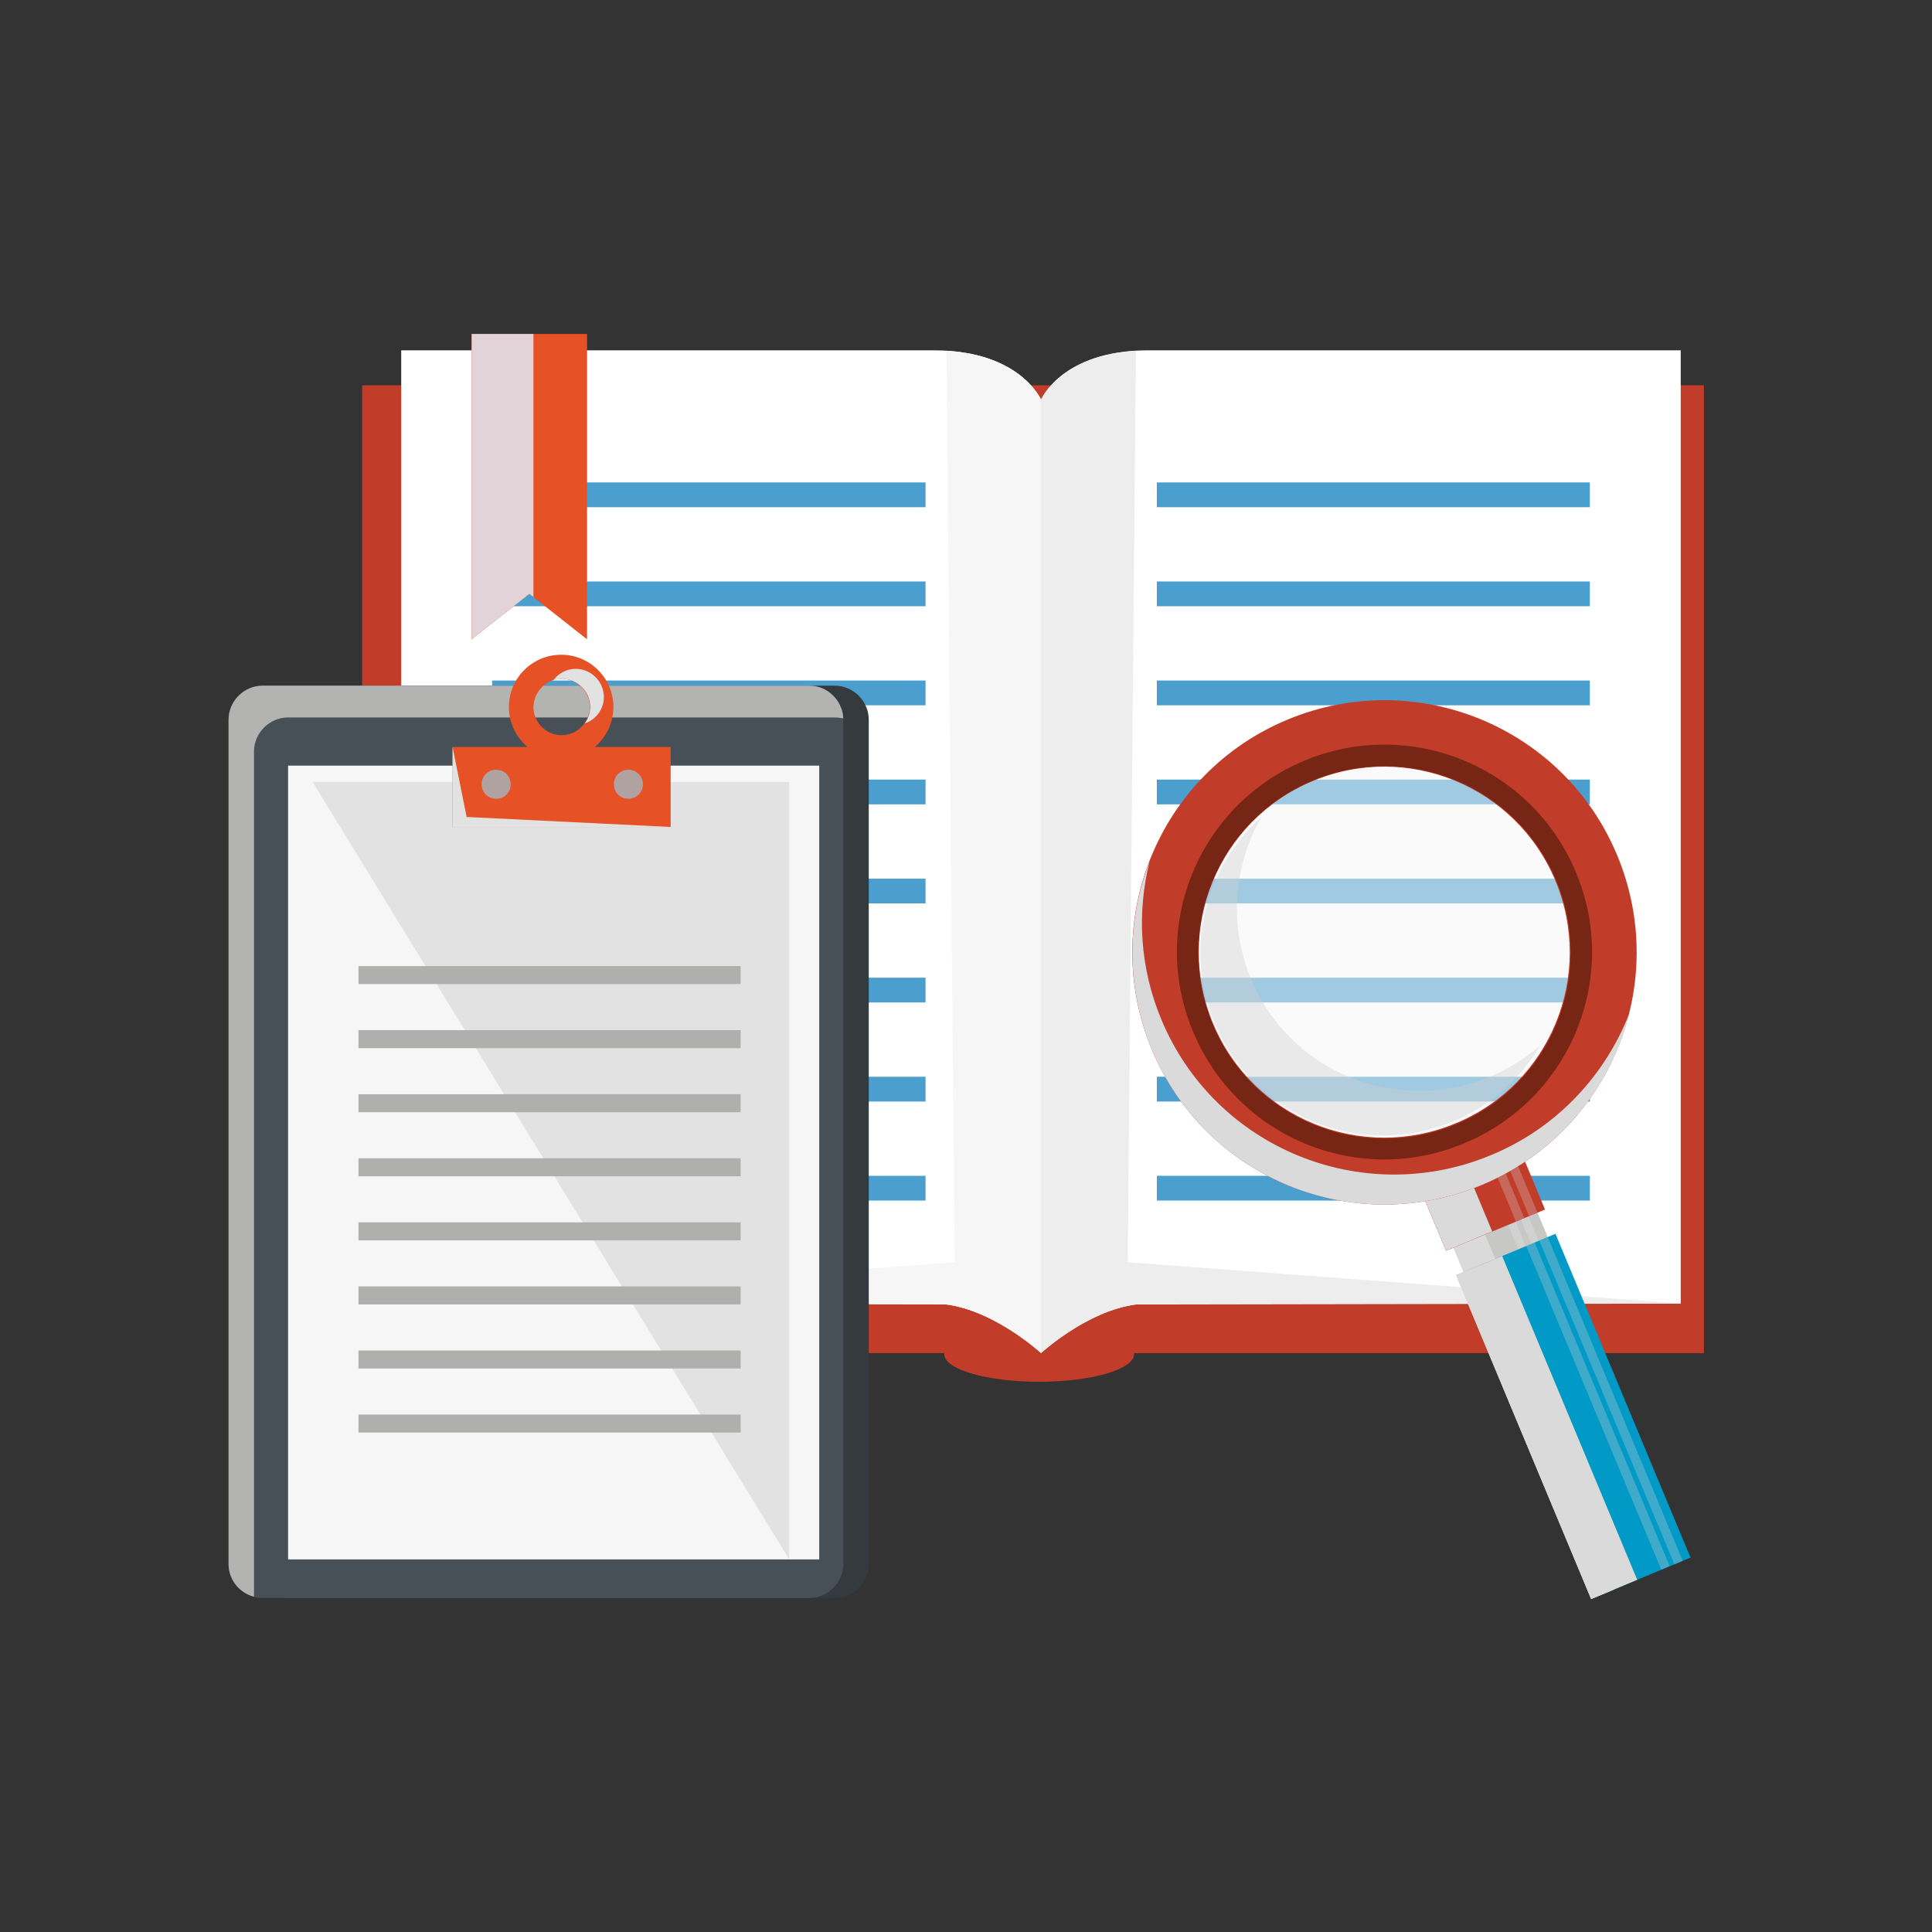 <?xml version="1.0" encoding="utf-8"?>
<!-- Generator: Adobe Illustrator 23.0.1, SVG Export Plug-In . SVG Version: 6.00 Build 0)  -->
<!DOCTYPE svg PUBLIC "-//W3C//DTD SVG 1.0//EN" "http://www.w3.org/TR/2001/REC-SVG-20010904/DTD/svg10.dtd">
<svg version="1.0" id="Capa_1" xmlns:x="http://ns.adobe.com/Extensibility/1.0/" xmlns:i="http://ns.adobe.com/AdobeIllustrator/10.0/" xmlns:graph="http://ns.adobe.com/Graphs/1.0/"
	 xmlns="http://www.w3.org/2000/svg" xmlns:xlink="http://www.w3.org/1999/xlink" x="0px" y="0px" viewBox="0 0 425.2 425.2"
	 enable-background="new 0 0 425.2 425.2" xml:space="preserve">
<rect x="0" y="0" width="425.2" height="425.2" fill="#333333" stroke="none"/>
<rect y="0" display="none" fill="#7ECBDD" width="425.2" height="425.2"/>
<g>
	<g>
		<path fill="#C23C2A" d="M374.9,84.8H79.7v213h128.1c0,0.1,0,0.1,0,0.2c0,3.4,9.4,6.1,20.9,6.1c11.5,0,20.9-2.7,20.9-6.1
			c0-0.1,0-0.1,0-0.2h125.4V84.8z"/>
		<g>
			<g>
				<path fill="#FFFFFF" d="M229.1,297.8c0,0-11.8-10.9-23.6-10.9c-11.8,0-117.2,0-117.2,0V77.1c0,0,98.1,0,117.2,0
					c19.1,0,23.6,10.9,23.6,10.9V297.8z"/>
				<path fill="#F6F6F6" d="M208.3,77.2l1.8,200.6l-121.7,9.1l119.9,0.2c10.8,1.4,20.9,10.7,20.9,10.7V88
					C229.1,88,225,78.2,208.3,77.2z"/>
				
					<line fill="none" stroke="#4B9FCF" stroke-width="5.45" stroke-miterlimit="10" x1="108.3" y1="108.9" x2="203.7" y2="108.9"/>
				
					<line fill="none" stroke="#4B9FCF" stroke-width="5.45" stroke-miterlimit="10" x1="108.3" y1="130.7" x2="203.7" y2="130.7"/>
				
					<line fill="none" stroke="#4B9FCF" stroke-width="5.45" stroke-miterlimit="10" x1="108.3" y1="152.5" x2="203.7" y2="152.5"/>
				
					<line fill="none" stroke="#4B9FCF" stroke-width="5.45" stroke-miterlimit="10" x1="108.3" y1="174.3" x2="203.7" y2="174.3"/>
				
					<line fill="none" stroke="#4B9FCF" stroke-width="5.45" stroke-miterlimit="10" x1="108.3" y1="196.1" x2="203.7" y2="196.1"/>
				
					<line fill="none" stroke="#4B9FCF" stroke-width="5.45" stroke-miterlimit="10" x1="108.3" y1="217.9" x2="203.7" y2="217.9"/>
				
					<line fill="none" stroke="#4B9FCF" stroke-width="5.45" stroke-miterlimit="10" x1="108.3" y1="239.7" x2="203.7" y2="239.7"/>
				
					<line fill="none" stroke="#4B9FCF" stroke-width="5.45" stroke-miterlimit="10" x1="108.3" y1="261.5" x2="203.7" y2="261.5"/>
				<polygon fill="#E65125" points="129.2,140.7 116.5,130.7 103.8,140.7 103.8,73.5 129.2,73.5 				"/>
				<polygon fill="#E1D3D7" points="117.4,73.5 103.8,73.5 103.8,140.7 116.5,130.7 117.4,131.4 				"/>
			</g>
			<g>
				<path fill="#FFFFFF" d="M229.1,297.8c0,0,11.8-10.9,23.6-10.9c11.8,0,117.2,0,117.2,0V77.1c0,0-98.1,0-117.2,0
					c-19.1,0-23.6,10.9-23.6,10.9V297.8z"/>
				<path fill="#EDEDED" d="M250,77.2l-1.8,200.6l121.7,9.1L250,287.1c-10.8,1.4-20.9,10.7-20.9,10.7V88
					C229.1,88,233.3,78.2,250,77.2z"/>
				
					<line fill="none" stroke="#4B9FCF" stroke-width="5.45" stroke-miterlimit="10" x1="349.9" y1="108.9" x2="254.6" y2="108.9"/>
				
					<line fill="none" stroke="#4B9FCF" stroke-width="5.45" stroke-miterlimit="10" x1="349.9" y1="130.7" x2="254.6" y2="130.7"/>
				
					<line fill="none" stroke="#4B9FCF" stroke-width="5.45" stroke-miterlimit="10" x1="349.9" y1="152.5" x2="254.6" y2="152.5"/>
				
					<line fill="none" stroke="#4B9FCF" stroke-width="5.45" stroke-miterlimit="10" x1="349.9" y1="174.3" x2="254.6" y2="174.3"/>
				
					<line fill="none" stroke="#4B9FCF" stroke-width="5.45" stroke-miterlimit="10" x1="349.9" y1="196.1" x2="254.6" y2="196.1"/>
				
					<line fill="none" stroke="#4B9FCF" stroke-width="5.45" stroke-miterlimit="10" x1="349.9" y1="217.9" x2="254.6" y2="217.9"/>
				
					<line fill="none" stroke="#4B9FCF" stroke-width="5.45" stroke-miterlimit="10" x1="349.9" y1="239.7" x2="254.6" y2="239.7"/>
				
					<line fill="none" stroke="#4B9FCF" stroke-width="5.45" stroke-miterlimit="10" x1="349.9" y1="261.5" x2="254.6" y2="261.5"/>
			</g>
		</g>
	</g>
	<g>
		
			<rect x="320.2" y="265.2" transform="matrix(0.923 -0.385 0.385 0.923 -79.72 148.293)" fill="#C7C7C6" width="20" height="15.8"/>
		
			<rect x="332.9" y="263.7" transform="matrix(0.923 -0.385 0.385 0.923 -78.862 149.61)" fill="#D0D1D0" width="1.8" height="15.8"/>
		
			<rect x="335.6" y="262.5" transform="matrix(0.923 -0.385 0.385 0.923 -78.171 150.362)" fill="#D0D1D0" width="1.8" height="15.8"/>
		
			<rect x="320.7" y="267.6" transform="matrix(0.923 -0.385 0.385 0.923 -81.099 146.261)" fill="#DBDADA" width="7.5" height="15.8"/>
		
			<rect x="320.8" y="268.4" transform="matrix(0.923 -0.385 0.385 0.923 -81.576 145.577)" fill="#DBDADA" width="3.2" height="15.8"/>
		
			<rect x="314.3" y="255.4" transform="matrix(0.923 -0.385 0.385 0.923 -76.261 145.969)" fill="#C23C2A" width="23.6" height="15.8"/>
		
			<rect x="314.8" y="257.8" transform="matrix(0.923 -0.385 0.385 0.923 -77.641 143.91)" fill="#DBDADA" width="11" height="15.8"/>
		
			<rect x="315" y="258.9" transform="matrix(0.923 -0.386 0.386 0.923 -78.282 143.123)" fill="#DBDADA" width="5.5" height="15.8"/>
		
			<rect x="330.5" y="253.1" transform="matrix(0.923 -0.385 0.385 0.923 -74.968 147.872)" opacity="0.3" fill="#D0D1D0" width="2" height="15.8"/>
		
			<rect x="333.4" y="251.9" transform="matrix(0.923 -0.385 0.385 0.923 -74.277 148.898)" opacity="0.3" fill="#D0D1D0" width="2" height="15.8"/>
		
			<rect x="334.5" y="273" transform="matrix(0.923 -0.385 0.385 0.923 -93.3 157.429)" fill="#019AC6" width="23.6" height="77.2"/>
		
			<rect x="334.9" y="275.4" transform="matrix(0.923 -0.385 0.385 0.923 -94.693 155.408)" fill="#DBDADA" width="11" height="77.2"/>
		
			<rect x="335.1" y="276.5" transform="matrix(0.923 -0.385 0.385 0.923 -95.29 154.486)" fill="#DBDADA" width="5.5" height="77.2"/>
		
			<rect x="350.7" y="270.7" transform="matrix(0.923 -0.385 0.385 0.923 -92.02 159.37)" opacity="0.3" fill="#D0D1D0" width="2" height="77.2"/>
		
			<rect x="353.6" y="269.5" transform="matrix(0.923 -0.385 0.385 0.923 -91.343 160.44)" opacity="0.3" fill="#D0D1D0" width="2" height="77.2"/>
		<path opacity="0.5" fill="#F6F6F6" d="M345.8,192.4c9.6,22.9-1.3,49.2-24.2,58.8c-22.9,9.6-49.2-1.3-58.8-24.2
			c-9.6-22.9,1.3-49.2,24.1-58.8C309.9,158.7,336.2,169.5,345.8,192.4z"/>
		<path opacity="0.4" fill="#D0D1D0" d="M327.8,237c-20.5,8.5-44-1.1-52.5-21.6c-5-12.1-3.7-25.2,2.4-35.7
			c-12.5,11.1-17.2,29.2-10.4,45.5c8.5,20.5,32,30.1,52.5,21.6c8.4-3.5,14.9-9.5,19.2-16.8C335.8,232.9,332,235.3,327.8,237z"/>
		<path fill="#C23C2A" d="M283.3,158.4c-28.3,11.8-41.6,44.3-29.8,72.6c11.8,28.3,44.3,41.6,72.6,29.8
			c28.3-11.8,41.6-44.3,29.8-72.6S311.6,146.6,283.3,158.4z M320.4,247.2c-20.8,8.7-44.7-1.1-53.4-21.9
			c-8.7-20.8,1.1-44.7,21.9-53.4c20.8-8.7,44.7,1.1,53.4,21.9C351,214.7,341.2,238.6,320.4,247.2z"/>
		<g>
			<path fill="#DBDADA" d="M328.2,254.2c-28.3,11.8-60.8-1.5-72.6-29.8c-4.8-11.5-5.4-23.6-2.6-34.8c-5,12.9-5.2,27.6,0.5,41.4
				c11.8,28.3,44.3,41.6,72.6,29.8c16.8-7,28.4-21.4,32.5-37.8C353.3,236.6,342.7,248.2,328.2,254.2z"/>
		</g>
		<path fill="#772615" d="M287.1,167.4c-23.3,9.7-34.3,36.5-24.5,59.7c9.7,23.3,36.5,34.3,59.7,24.5c23.3-9.7,34.3-36.5,24.5-59.7
			C337.1,168.7,310.4,157.7,287.1,167.4z M320.5,247.4c-20.9,8.7-44.9-1.1-53.6-22c-8.7-20.9,1.1-44.9,22-53.6
			c20.9-8.7,44.9,1.1,53.6,22C351.2,214.7,341.4,238.7,320.5,247.4z"/>
	</g>
	<g>
		<path fill="#343B3F" d="M63.4,351.7c-4.1,0-7.5-3.4-7.5-7.5V158.4c0-4.1,3.4-7.5,7.5-7.5h120.3c4.1,0,7.5,3.4,7.5,7.5v185.8
			c0,4.1-3.4,7.5-7.5,7.5H63.4z"/>
		<path fill="#465056" d="M57.8,351.7c-4.1,0-7.5-3.4-7.5-7.5V158.4c0-4.1,3.4-7.5,7.5-7.5h120.3c4.1,0,7.5,3.4,7.5,7.5v185.8
			c0,4.1-3.4,7.5-7.5,7.5H57.8z"/>
		<rect x="63.4" y="168.5" fill="#F6F6F6" width="116.9" height="174.7"/>
		<polygon fill="#E2E2E2" points="68.8,172.1 173.7,172.1 173.7,343.2 		"/>
		<path fill="#B3B3B2" d="M55.9,351.2V165.4c0-4.1,3.4-7.5,7.5-7.5h120.3c0.6,0,1.3,0.1,1.9,0.2c-0.2-4-3.5-7.2-7.5-7.2H57.8
			c-4.1,0-7.5,3.4-7.5,7.5v185.8c0,3.5,2.4,6.4,5.6,7.2C55.9,351.4,55.9,351.3,55.9,351.2z"/>
		<path fill="#E65125" d="M130.9,164.4c2.5-2.1,4.1-5.3,4.1-8.8c0-6.3-5.1-11.5-11.5-11.5c-6.3,0-11.5,5.1-11.5,11.5
			c0,3.5,1.6,6.7,4.1,8.8H99.6V182h48v-17.6H130.9z M123.6,149.4c3.4,0,6.2,2.8,6.2,6.2c0,3.4-2.8,6.2-6.2,6.2
			c-3.4,0-6.2-2.8-6.2-6.2C117.5,152.2,120.2,149.4,123.6,149.4z"/>
		<g>
			<path fill="#E2E2E2" d="M132.9,153.4c0-3.4-2.8-6.2-6.2-6.2c-2,0-3.8,1-4.9,2.5c0.6-0.2,1.2-0.3,1.9-0.3c3.4,0,6.2,2.8,6.2,6.2
				c0,1.4-0.5,2.6-1.2,3.6C131,158.5,132.9,156.2,132.9,153.4z"/>
			<polygon fill="#E2E2E2" points="102.7,179.8 99.6,164.4 99.6,182 147.6,182 			"/>
		</g>
		<path fill="#B0A2A0" d="M112.4,172.6c0,1.8-1.4,3.2-3.2,3.2c-1.8,0-3.2-1.4-3.2-3.2c0-1.8,1.4-3.2,3.2-3.2
			C111,169.4,112.4,170.8,112.4,172.6z"/>
		<path fill="#B0A2A0" d="M141.5,172.6c0,1.8-1.4,3.2-3.2,3.2c-1.8,0-3.2-1.4-3.2-3.2c0-1.8,1.4-3.2,3.2-3.2
			C140,169.4,141.5,170.8,141.5,172.6z"/>
		<line fill="none" stroke="#AFAFAE" stroke-width="3.964" stroke-miterlimit="10" x1="78.9" y1="214.6" x2="163" y2="214.6"/>
		<line fill="none" stroke="#AFAFAE" stroke-width="3.964" stroke-miterlimit="10" x1="78.9" y1="228.7" x2="163" y2="228.7"/>
		<line fill="none" stroke="#AFAFAE" stroke-width="3.964" stroke-miterlimit="10" x1="78.9" y1="242.8" x2="163" y2="242.8"/>
		<line fill="none" stroke="#AFAFAE" stroke-width="3.964" stroke-miterlimit="10" x1="78.9" y1="256.9" x2="163" y2="256.9"/>
		<line fill="none" stroke="#AFAFAE" stroke-width="3.964" stroke-miterlimit="10" x1="78.9" y1="271" x2="163" y2="271"/>
		<line fill="none" stroke="#AFAFAE" stroke-width="3.964" stroke-miterlimit="10" x1="78.9" y1="285.1" x2="163" y2="285.1"/>
		<line fill="none" stroke="#AFAFAE" stroke-width="3.964" stroke-miterlimit="10" x1="78.9" y1="299.2" x2="163" y2="299.2"/>
		<line fill="none" stroke="#AFAFAE" stroke-width="3.964" stroke-miterlimit="10" x1="78.9" y1="313.3" x2="163" y2="313.3"/>
	</g>
</g>
<g>
</g>
<g>
</g>
<g>
</g>
<g>
</g>
<g>
</g>
<g>
</g>
</svg>
